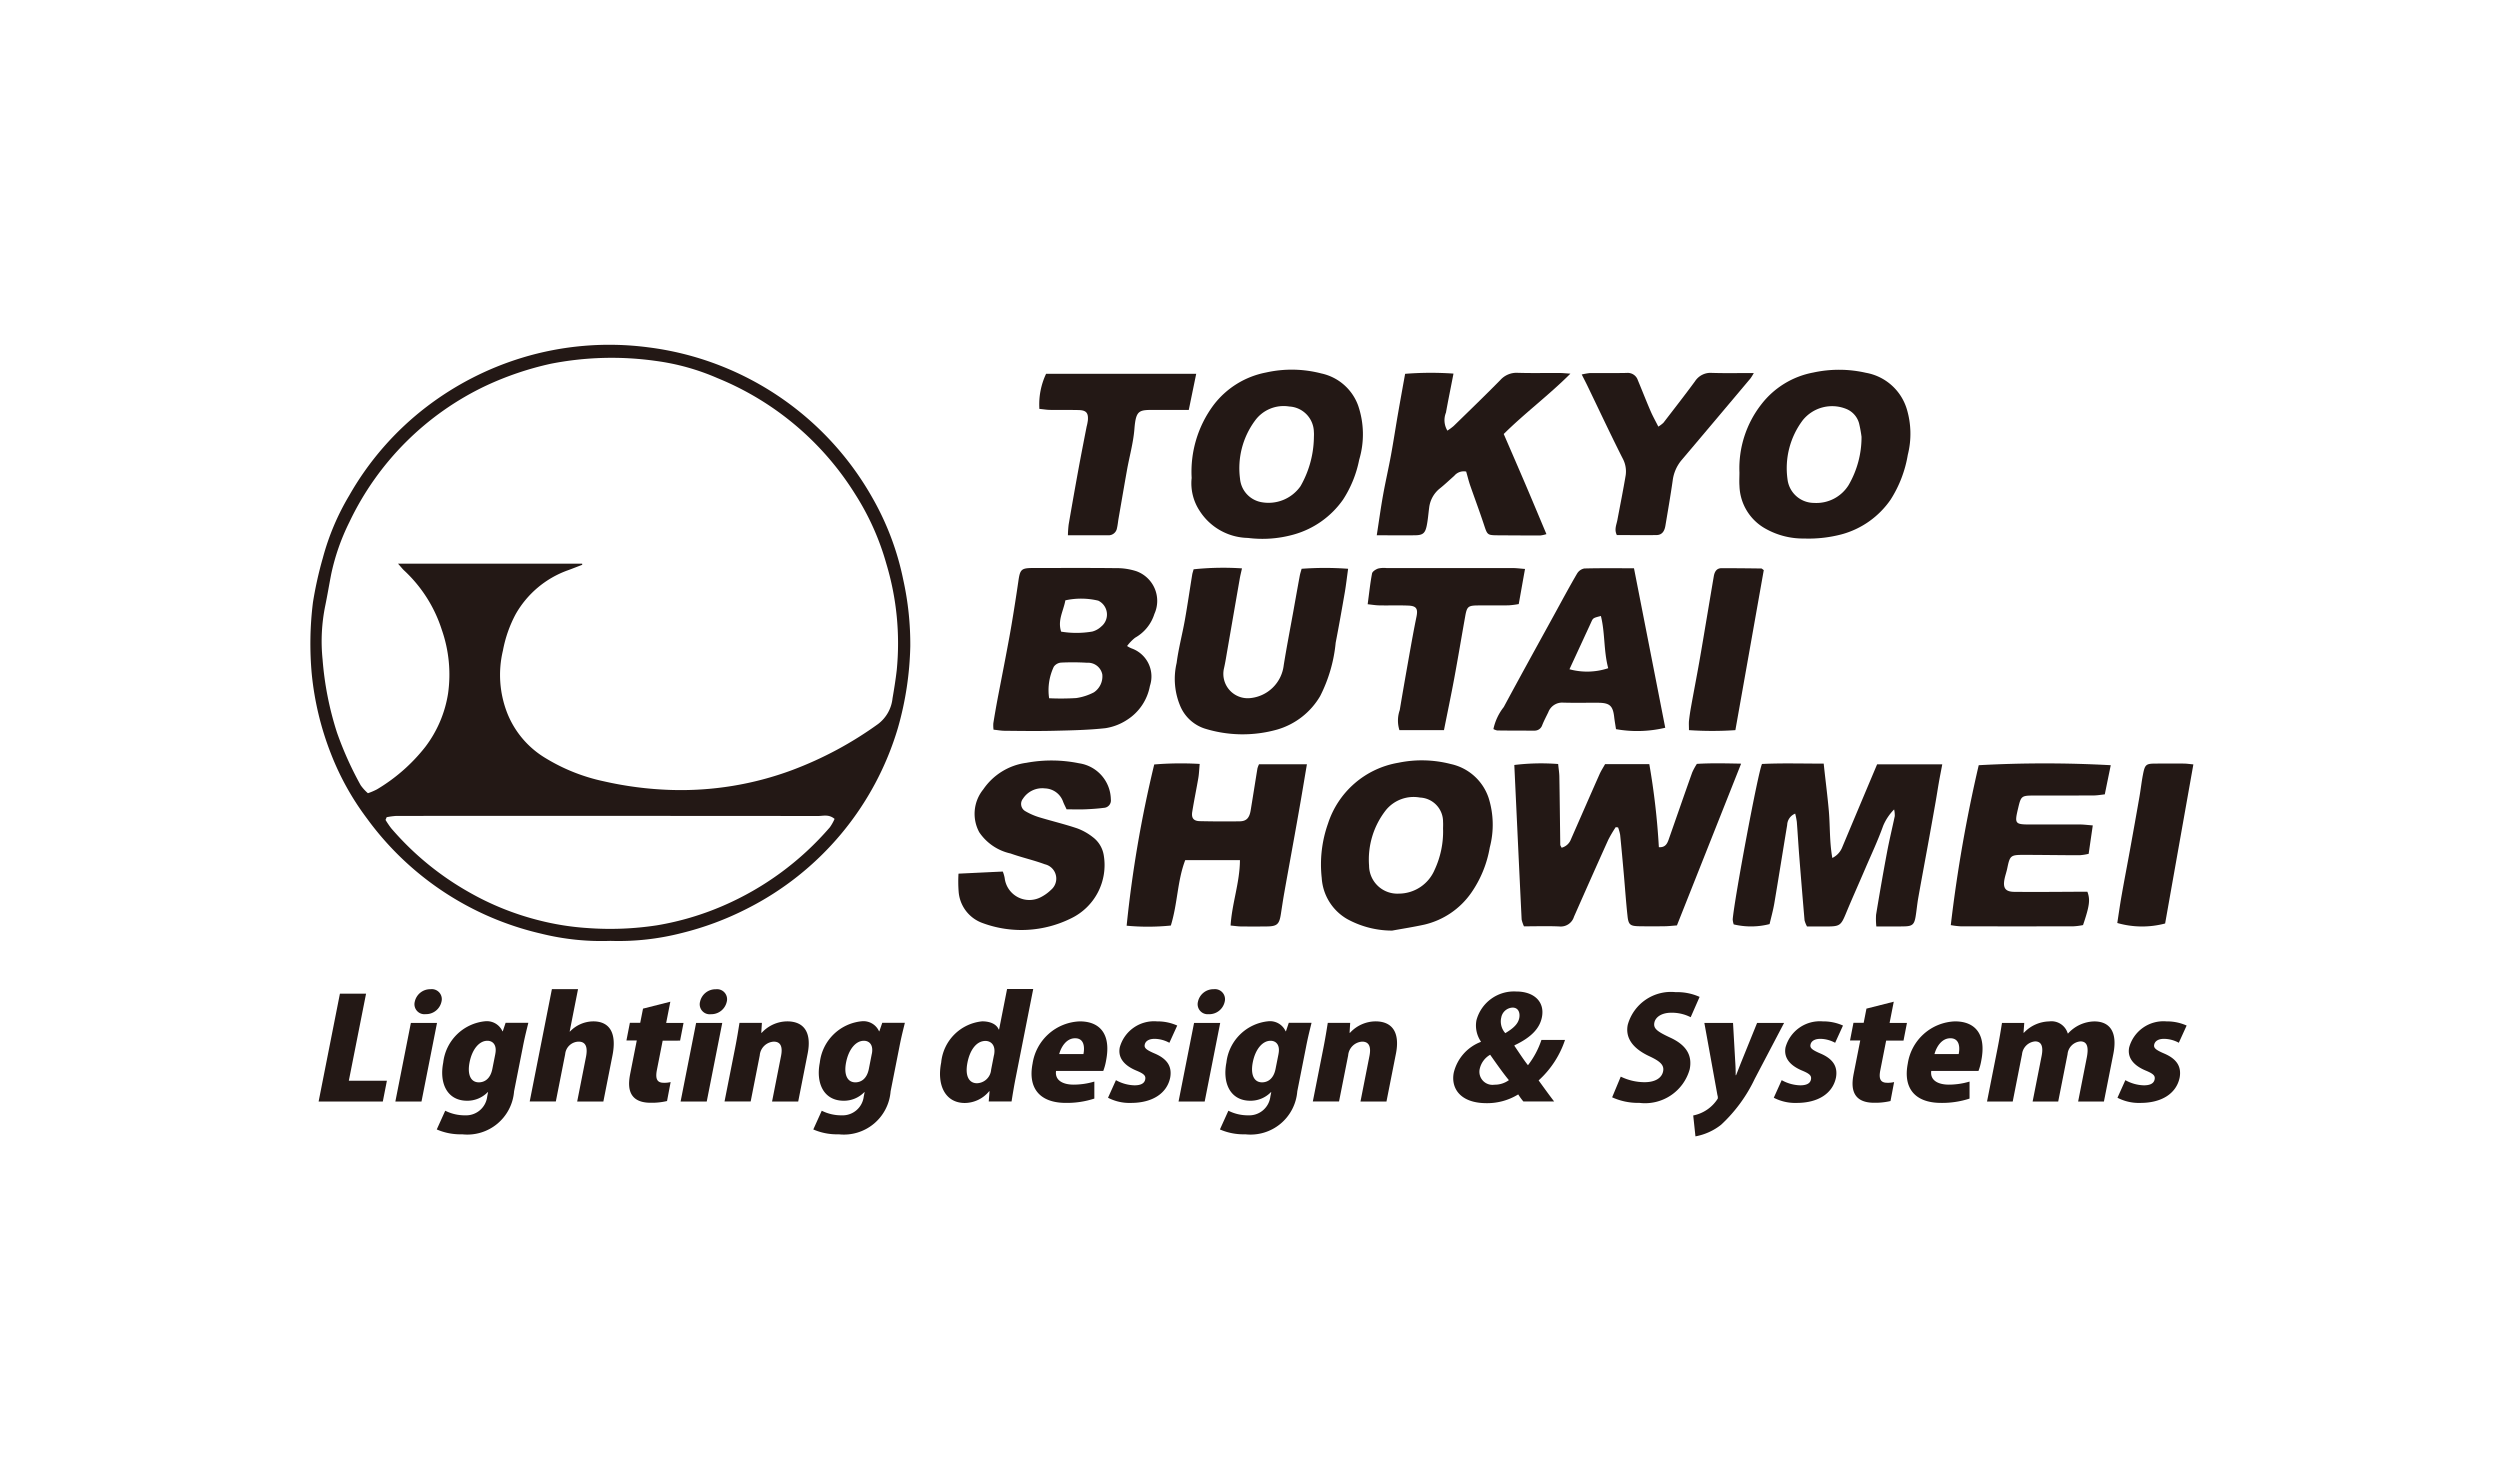 <svg xmlns="http://www.w3.org/2000/svg" xmlns:xlink="http://www.w3.org/1999/xlink" width="145" height="85" viewBox="0 0 145 85">
  <defs>
    <clipPath id="clip-path">
      <rect id="長方形_12454" data-name="長方形 12454" width="145" height="85" transform="translate(-9178 3141)" fill="#ccc"/>
    </clipPath>
  </defs>
  <g id="マスクグループ_3" data-name="マスクグループ 3" transform="translate(9178 -3141)" clip-path="url(#clip-path)">
    <g id="レイヤー_1" data-name="レイヤー 1" transform="translate(-9164.004 3158.909)">
      <g id="グループ_13135" data-name="グループ 13135" transform="translate(4.004 2.091)">
        <g id="グループ_13134" data-name="グループ 13134" transform="translate(0.48 37.361)">
          <path id="パス_8165" data-name="パス 8165" d="M5.611,154.216H1.89l1.236-6.256H4.642l-1,5.051H5.85l-.237,1.206Z" transform="translate(-1.89 -147.69)" fill="#231815"/>
          <path id="パス_8166" data-name="パス 8166" d="M20.906,153.463H19.39l.9-4.558h1.516Zm.242-5.066a.58.58,0,0,1-.633-.72.918.918,0,0,1,.918-.727.58.58,0,0,1,.631.727.918.918,0,0,1-.918.72Z" transform="translate(-14.939 -146.937)" fill="#231815"/>
          <path id="パス_8167" data-name="パス 8167" d="M34.14,154.372c-.086.356-.2.786-.32,1.409l-.506,2.559a2.718,2.718,0,0,1-3.006,2.492,3.447,3.447,0,0,1-1.478-.282l.491-1.086a2.521,2.521,0,0,0,1.152.267,1.236,1.236,0,0,0,1.284-1.094l.048-.252h-.018a1.647,1.647,0,0,1-1.193.5c-1.162,0-1.625-1.012-1.389-2.21a2.712,2.712,0,0,1,2.436-2.4.992.992,0,0,1,1,.582h.018l.165-.493h1.31Zm-1.913,1.788c.1-.511-.145-.753-.463-.753-.473,0-.883.5-1.03,1.246-.14.712.064,1.165.537,1.165.328,0,.669-.2.783-.776l.175-.883Z" transform="translate(-21.978 -152.403)" fill="#231815"/>
          <path id="パス_8168" data-name="パス 8168" d="M54.3,153.456H52.784l.511-2.589c.1-.511.02-.883-.427-.883a.8.8,0,0,0-.781.727l-.542,2.744H50.03l1.287-6.516h1.516l-.486,2.459h.018a1.9,1.9,0,0,1,1.348-.59c.974,0,1.368.7,1.119,1.968l-.529,2.678Z" transform="translate(-37.787 -146.93)" fill="#231815"/>
          <path id="パス_8169" data-name="パス 8169" d="M73.081,150.2l1.577-.4-.242,1.231h1.007l-.2,1.027H74.213l-.338,1.717c-.1.534.038.727.4.727a1.5,1.5,0,0,0,.4-.041l-.209,1.1a3.83,3.83,0,0,1-.951.1c-1.49,0-1.279-1.2-1.178-1.717l.374-1.895h-.6l.2-1.027h.6l.165-.834Z" transform="translate(-54.258 -149.062)" fill="#231815"/>
          <path id="パス_8170" data-name="パス 8170" d="M85.956,153.463H84.44l.9-4.558h1.516ZM86.2,148.4a.579.579,0,0,1-.633-.72.918.918,0,0,1,.918-.727.581.581,0,0,1,.631.727.918.918,0,0,1-.918.72Z" transform="translate(-63.445 -146.937)" fill="#231815"/>
          <path id="パス_8171" data-name="パス 8171" d="M98.733,158.937H97.217l.521-2.645c.094-.478.01-.827-.422-.827a.868.868,0,0,0-.814.8l-.526,2.67H94.46l.613-3.1c.107-.542.186-1.028.254-1.457h1.3l-.036.575h.025a2.029,2.029,0,0,1,1.475-.664c1.017,0,1.424.689,1.19,1.869l-.547,2.777Z" transform="translate(-70.917 -152.411)" fill="#231815"/>
          <path id="パス_8172" data-name="パス 8172" d="M120.01,154.372c-.086.356-.2.786-.32,1.409l-.506,2.559a2.718,2.718,0,0,1-3.006,2.492,3.447,3.447,0,0,1-1.478-.282l.491-1.086a2.521,2.521,0,0,0,1.152.267,1.236,1.236,0,0,0,1.284-1.094l.051-.252h-.018a1.647,1.647,0,0,1-1.193.5c-1.162,0-1.625-1.012-1.389-2.21a2.712,2.712,0,0,1,2.436-2.4.992.992,0,0,1,1,.582h.018l.168-.493h1.31Zm-1.913,1.788c.1-.511-.142-.753-.463-.753-.473,0-.883.5-1.03,1.246-.142.712.064,1.165.537,1.165.328,0,.666-.2.781-.776l.173-.883Z" transform="translate(-86.009 -152.403)" fill="#231815"/>
          <path id="パス_8173" data-name="パス 8173" d="M148,152.032c-.1.5-.186,1.027-.242,1.391h-1.325l.048-.59h-.025a1.85,1.85,0,0,1-1.409.679c-1.111,0-1.638-1-1.371-2.347a2.646,2.646,0,0,1,2.375-2.388c.516,0,.849.193.959.471h.025l.463-2.347h1.516Zm-1.259-1.3c.125-.633-.237-.819-.493-.819-.552,0-.913.567-1.048,1.254-.155.786.092,1.2.554,1.2a.852.852,0,0,0,.819-.791l.165-.842Z" transform="translate(-107.567 -146.9)" fill="#231815"/>
          <path id="パス_8174" data-name="パス 8174" d="M168.118,158.766a5.107,5.107,0,0,1-1.651.252c-1.523,0-2.215-.857-1.935-2.284a2.877,2.877,0,0,1,2.739-2.444c1.155,0,1.829.727,1.523,2.276a3.232,3.232,0,0,1-.163.6h-2.739c-.074.542.394.793,1.022.793a4.212,4.212,0,0,0,1.2-.178v.987Zm-.636-2.581c.079-.4.043-.916-.483-.916s-.821.534-.923.916h1.4Z" transform="translate(-123.122 -152.411)" fill="#231815"/>
          <path id="パス_8175" data-name="パス 8175" d="M185.456,155.529a1.828,1.828,0,0,0-.849-.226c-.343,0-.537.137-.575.341-.038.186.086.3.58.511.778.331,1,.8.9,1.384-.186.938-1.05,1.48-2.274,1.48a2.693,2.693,0,0,1-1.335-.3l.46-1.02a2.311,2.311,0,0,0,1.071.3c.389,0,.582-.122.626-.341s-.071-.331-.526-.519c-.86-.364-1.043-.875-.949-1.343a2.061,2.061,0,0,1,2.157-1.506,2.791,2.791,0,0,1,1.175.242l-.455,1Z" transform="translate(-136.118 -152.411)" fill="#231815"/>
          <path id="パス_8176" data-name="パス 8176" d="M199.516,153.463H198l.9-4.558h1.516Zm.242-5.066a.58.58,0,0,1-.633-.72.918.918,0,0,1,.918-.727.583.583,0,0,1,.633.727A.918.918,0,0,1,199.757,148.4Z" transform="translate(-148.124 -146.937)" fill="#231815"/>
          <path id="パス_8177" data-name="パス 8177" d="M212.743,154.372c-.086.356-.2.786-.32,1.409l-.506,2.559a2.719,2.719,0,0,1-3.009,2.492,3.447,3.447,0,0,1-1.478-.282l.491-1.086a2.521,2.521,0,0,0,1.152.267,1.236,1.236,0,0,0,1.284-1.094l.051-.252h-.018a1.647,1.647,0,0,1-1.193.5c-1.162,0-1.625-1.012-1.391-2.21a2.712,2.712,0,0,1,2.436-2.4.992.992,0,0,1,1,.582h.018l.165-.493h1.31Zm-1.913,1.788c.1-.511-.145-.753-.463-.753-.473,0-.883.5-1.03,1.246-.14.712.064,1.165.537,1.165.328,0,.669-.2.783-.776l.175-.883Z" transform="translate(-155.155 -152.403)" fill="#231815"/>
          <path id="パス_8178" data-name="パス 8178" d="M232.9,158.937h-1.516l.521-2.645c.094-.478.008-.827-.422-.827a.868.868,0,0,0-.814.8l-.529,2.67H228.62l.613-3.1c.107-.542.186-1.028.254-1.457h1.3l-.036.575h.025a2.033,2.033,0,0,1,1.475-.664c1.017,0,1.422.689,1.19,1.869l-.549,2.777Z" transform="translate(-170.956 -152.411)" fill="#231815"/>
          <path id="パス_8179" data-name="パス 8179" d="M264.712,153.851a3.579,3.579,0,0,1-.3-.412,3.433,3.433,0,0,1-1.831.509c-1.551,0-2.083-.883-1.907-1.773a2.548,2.548,0,0,1,1.567-1.78l.005-.025a1.648,1.648,0,0,1-.257-1.231,2.254,2.254,0,0,1,2.309-1.668c1.025,0,1.666.59,1.488,1.49-.122.615-.572,1.15-1.587,1.628l-.008.033c.262.382.557.842.786,1.124a4.93,4.93,0,0,0,.781-1.465h1.368a5.516,5.516,0,0,1-1.531,2.347c.277.379.575.8.9,1.221H264.71Zm-.842-1.239c-.313-.374-.71-.938-1.086-1.473a1.257,1.257,0,0,0-.6.8.758.758,0,0,0,.847.938A1.4,1.4,0,0,0,263.87,152.613Zm-.45-3.6a1.019,1.019,0,0,0,.242.875c.5-.3.745-.549.811-.883.053-.275-.036-.6-.389-.6a.7.7,0,0,0-.661.608Z" transform="translate(-194.835 -147.325)" fill="#231815"/>
          <path id="パス_8180" data-name="パス 8180" d="M301.432,149.08a2.394,2.394,0,0,0-1.119-.259c-.585,0-.923.267-.984.575-.069.348.173.519.916.867.972.445,1.289,1.061,1.134,1.836a2.689,2.689,0,0,1-2.917,1.951,3.64,3.64,0,0,1-1.582-.323l.5-1.2a3.152,3.152,0,0,0,1.384.323c.636,0,1-.259,1.073-.631s-.186-.59-.816-.883c-.961-.453-1.384-1.068-1.236-1.813a2.6,2.6,0,0,1,2.777-1.895,3.158,3.158,0,0,1,1.391.275l-.516,1.175Z" transform="translate(-221.856 -147.444)" fill="#231815"/>
          <path id="パス_8181" data-name="パス 8181" d="M320.64,154.633l-1.7,3.238a8.709,8.709,0,0,1-1.956,2.67,3.374,3.374,0,0,1-1.485.671L315.37,160a2.18,2.18,0,0,0,1.424-.979.427.427,0,0,0-.02-.2l-.758-4.186h1.663l.127,2.236c.018.259.03.549.025.793h.025c.1-.244.209-.534.31-.786l.908-2.243h1.567Z" transform="translate(-235.643 -152.664)" fill="#231815"/>
          <path id="パス_8182" data-name="パス 8182" d="M337.286,155.529a1.829,1.829,0,0,0-.849-.226c-.343,0-.537.137-.575.341-.038.186.086.3.58.511.778.331,1,.8.9,1.384-.186.938-1.05,1.48-2.274,1.48a2.693,2.693,0,0,1-1.335-.3l.46-1.02a2.311,2.311,0,0,0,1.071.3c.389,0,.585-.122.626-.341s-.071-.331-.526-.519c-.857-.364-1.04-.875-.949-1.343a2.063,2.063,0,0,1,2.157-1.506,2.791,2.791,0,0,1,1.175.242l-.455,1Z" transform="translate(-249.334 -152.411)" fill="#231815"/>
          <path id="パス_8183" data-name="パス 8183" d="M352.089,150.2l1.577-.4-.242,1.231h1.007l-.2,1.027h-1.007l-.338,1.717c-.107.534.036.727.4.727a1.5,1.5,0,0,0,.4-.041l-.209,1.1a3.846,3.846,0,0,1-.951.1c-1.49,0-1.279-1.2-1.178-1.717l.374-1.895h-.593l.2-1.027h.593l.163-.834Z" transform="translate(-262.308 -149.062)" fill="#231815"/>
          <path id="パス_8184" data-name="パス 8184" d="M367.71,158.766a5.112,5.112,0,0,1-1.653.252c-1.523,0-2.215-.857-1.935-2.284a2.877,2.877,0,0,1,2.739-2.444c1.155,0,1.829.727,1.523,2.276a3.234,3.234,0,0,1-.163.6h-2.739c-.074.542.394.793,1.022.793a4.213,4.213,0,0,0,1.2-.178v.987Zm-.636-2.581c.081-.4.043-.916-.483-.916s-.819.534-.921.916Z" transform="translate(-271.95 -152.411)" fill="#231815"/>
          <path id="パス_8185" data-name="パス 8185" d="M389.13,158.937h-1.49l.5-2.541c.114-.575.048-.946-.364-.946a.817.817,0,0,0-.75.745l-.542,2.744H385l.524-2.655c.086-.445.043-.834-.379-.834a.837.837,0,0,0-.76.753l-.539,2.734h-1.49l.613-3.1c.107-.542.186-1.027.254-1.457h1.292l-.043.567h.025a2.073,2.073,0,0,1,1.465-.656.983.983,0,0,1,1.076.7h.018a2.111,2.111,0,0,1,1.516-.7c.949,0,1.35.664,1.111,1.877l-.547,2.767Z" transform="translate(-285.588 -152.41)" fill="#231815"/>
          <path id="パス_8186" data-name="パス 8186" d="M415.668,155.529a1.831,1.831,0,0,0-.852-.226c-.346,0-.534.137-.575.341-.036.186.086.3.58.511.778.331,1,.8.9,1.384-.186.938-1.05,1.48-2.274,1.48a2.693,2.693,0,0,1-1.335-.3l.458-1.02a2.311,2.311,0,0,0,1.071.3c.389,0,.582-.122.626-.341s-.071-.331-.526-.519c-.86-.364-1.043-.875-.949-1.343a2.061,2.061,0,0,1,2.157-1.506,2.791,2.791,0,0,1,1.175.242l-.455,1Z" transform="translate(-307.779 -152.411)" fill="#231815"/>
        </g>
        <path id="パス_8187" data-name="パス 8187" d="M17.409,34.571a14.5,14.5,0,0,1-4.023-.42,17.3,17.3,0,0,1-10.1-6.681,15.719,15.719,0,0,1-2.1-3.784,17.339,17.339,0,0,1-1.1-4.58,19.387,19.387,0,0,1,.069-4.174,21.871,21.871,0,0,1,.572-2.569A14.213,14.213,0,0,1,2.261,8.734,17.14,17.14,0,0,1,6.755,3.586,17.558,17.558,0,0,1,12.248.76,17.373,17.373,0,0,1,19.6.145,17.417,17.417,0,0,1,32.618,8.9a15.974,15.974,0,0,1,1.77,4.71,17.34,17.34,0,0,1,.412,3.876,18.681,18.681,0,0,1-.712,4.715,17.22,17.22,0,0,1-8.767,10.506,17.537,17.537,0,0,1-3.8,1.414,14.667,14.667,0,0,1-4.11.45ZM15.768,12.7c0,.02.005.041.005.058-.285.109-.572.224-.86.328a5.687,5.687,0,0,0-3,2.533,7.312,7.312,0,0,0-.74,2.113,6.076,6.076,0,0,0,.249,3.624,5.334,5.334,0,0,0,2.251,2.632,10.769,10.769,0,0,0,3.352,1.328,20.5,20.5,0,0,0,3.871.5,18.5,18.5,0,0,0,7.063-1.155,21.239,21.239,0,0,0,4.972-2.668A2.143,2.143,0,0,0,33.77,20.5c.094-.542.181-1.086.244-1.633a15.982,15.982,0,0,0-.6-6.157,15.065,15.065,0,0,0-1.811-4.049,16.944,16.944,0,0,0-7.986-6.73,13.342,13.342,0,0,0-3.594-1,18.3,18.3,0,0,0-6.081.168,18.063,18.063,0,0,0-3.736,1.264,16.658,16.658,0,0,0-7.94,7.922,12.61,12.61,0,0,0-1.05,3c-.12.61-.221,1.226-.346,1.834A10.3,10.3,0,0,0,.712,18.24a18.441,18.441,0,0,0,.837,4.252,19.811,19.811,0,0,0,1.373,3.052,2.658,2.658,0,0,0,.42.463,3.77,3.77,0,0,0,.524-.224,10.177,10.177,0,0,0,2.8-2.457,6.869,6.869,0,0,0,1.325-3.105,7.873,7.873,0,0,0-.366-3.7,8.022,8.022,0,0,0-2.152-3.405c-.114-.1-.209-.229-.384-.422H15.773ZM4.428,27.4c-.02.051-.041.1-.064.155a5.141,5.141,0,0,0,.326.481,16.852,16.852,0,0,0,4.525,3.716,16.093,16.093,0,0,0,4.011,1.618,15.35,15.35,0,0,0,2.874.458,17.889,17.889,0,0,0,4.008-.16,16.515,16.515,0,0,0,3.835-1.134,17.146,17.146,0,0,0,6.193-4.552,2.653,2.653,0,0,0,.272-.486c-.333-.282-.659-.168-.956-.168q-12.231-.011-24.459-.005a4.253,4.253,0,0,0-.562.074Z" transform="translate(-0.003 0)" fill="#231815" fill-rule="evenodd"/>
        <path id="パス_8188" data-name="パス 8188" d="M275.132,104.9a2.015,2.015,0,0,1-.137-.4c-.145-2.968-.282-5.933-.425-8.963a12.856,12.856,0,0,1,2.543-.056c.025.265.064.493.069.72.023,1.32.036,2.64.053,3.96,0,.048.043.1.079.175a.79.79,0,0,0,.542-.491c.552-1.256,1.1-2.515,1.656-3.769.089-.2.209-.384.323-.588H282.4a41.814,41.814,0,0,1,.554,4.817c.376.025.483-.206.57-.448.455-1.295.9-2.589,1.363-3.884a3.464,3.464,0,0,1,.272-.5c.837-.051,1.651-.031,2.566-.013-1.269,3.2-2.492,6.282-3.723,9.382-.27.02-.486.046-.7.048q-.744.011-1.488,0c-.519-.01-.623-.084-.677-.587-.086-.783-.14-1.572-.209-2.358s-.14-1.569-.219-2.355a2.671,2.671,0,0,0-.12-.432l-.137-.015a7.365,7.365,0,0,0-.432.732c-.671,1.483-1.33,2.973-1.989,4.463a.8.8,0,0,1-.839.565c-.674-.031-1.35-.008-2.052-.008Z" transform="translate(-204.74 -71.168)" fill="#231815" fill-rule="evenodd"/>
        <path id="パス_8189" data-name="パス 8189" d="M328,98.369a.739.739,0,0,0-.465.659c-.252,1.518-.491,3.039-.748,4.558-.071.412-.186.816-.272,1.19a4.329,4.329,0,0,1-2.08.018,1.087,1.087,0,0,1-.059-.292c.1-1.2,1.48-8.594,1.7-9.013,1.147-.056,2.33-.02,3.578-.02.1.961.221,1.864.3,2.772.074.88.033,1.773.2,2.7a1.173,1.173,0,0,0,.585-.646c.664-1.584,1.33-3.166,2.012-4.784h3.779c-.074.4-.145.748-.206,1.1s-.117.725-.181,1.086q-.229,1.3-.465,2.594c-.181.992-.366,1.981-.542,2.976-.064.361-.094.727-.155,1.089-.074.43-.186.539-.613.552-.529.015-1.058.005-1.661.005a3.936,3.936,0,0,1-.015-.682c.2-1.211.409-2.421.636-3.627.132-.7.3-1.391.448-2.091a1.577,1.577,0,0,0-.038-.387,3,3,0,0,0-.638.956c-.3.842-.684,1.656-1.038,2.48-.374.875-.766,1.742-1.129,2.622-.272.656-.354.727-1.048.73h-1.2a1.677,1.677,0,0,1-.142-.356q-.16-1.862-.308-3.728c-.051-.659-.089-1.32-.14-1.979a4.462,4.462,0,0,0-.094-.481Z" transform="translate(-241.879 -71.179)" fill="#231815" fill-rule="evenodd"/>
        <path id="パス_8190" data-name="パス 8190" d="M155.753,60.273a1.942,1.942,0,0,1-.013-.371q.1-.622.214-1.244c.16-.847.328-1.691.488-2.536.122-.649.247-1.295.356-1.946q.21-1.247.392-2.5c.1-.707.168-.778.86-.781,1.6,0,3.194-.01,4.792.008a3.708,3.708,0,0,1,1.185.175,1.829,1.829,0,0,1,1.053,2.485,2.4,2.4,0,0,1-1.117,1.376,2.564,2.564,0,0,0-.465.481,1.514,1.514,0,0,0,.252.135,1.728,1.728,0,0,1,1.071,2.182A2.962,2.962,0,0,1,163.5,59.7a3.145,3.145,0,0,1-1.264.486c-.982.107-1.976.127-2.965.15-.954.023-1.91.01-2.864,0-.211,0-.425-.041-.654-.064Zm3.22-1.824a14.618,14.618,0,0,0,1.572-.01,3.216,3.216,0,0,0,1.03-.333,1.117,1.117,0,0,0,.486-1.038.844.844,0,0,0-.885-.677,13.779,13.779,0,0,0-1.485-.01.576.576,0,0,0-.443.239,3.177,3.177,0,0,0-.272,1.826Zm.7-3.863a5.46,5.46,0,0,0,1.808-.005,1.219,1.219,0,0,0,.519-.292.894.894,0,0,0-.175-1.5,4.267,4.267,0,0,0-1.907-.018c-.109.615-.463,1.15-.244,1.818Z" transform="translate(-116.127 -37.951)" fill="#231815" fill-rule="evenodd"/>
        <path id="パス_8191" data-name="パス 8191" d="M193.834,95.491h2.775c-.12.707-.229,1.368-.343,2.03q-.244,1.408-.5,2.813c-.155.865-.315,1.729-.468,2.6-.074.415-.135.832-.2,1.249-.092.593-.219.71-.827.715q-.744.008-1.488,0c-.178,0-.356-.031-.6-.053.079-1.289.534-2.49.542-3.792h-3.174c-.46,1.2-.435,2.49-.834,3.792a13.274,13.274,0,0,1-2.564.01,69.908,69.908,0,0,1,1.6-9.352,18.84,18.84,0,0,1,2.637-.031c-.031.331-.038.582-.081.829-.112.651-.247,1.3-.351,1.948-.059.361.076.534.437.542q1.156.027,2.314.01c.387-.005.562-.191.636-.626.135-.814.262-1.63.394-2.442a1.672,1.672,0,0,1,.089-.237Z" transform="translate(-138.808 -71.164)" fill="#231815" fill-rule="evenodd"/>
        <path id="パス_8192" data-name="パス 8192" d="M247.658,6.427c-.16.829-.308,1.544-.437,2.261a1.175,1.175,0,0,0,.084,1.045,3.38,3.38,0,0,0,.359-.265c.908-.885,1.821-1.765,2.709-2.668a1.264,1.264,0,0,1,1.02-.42c.806.025,1.618.005,2.426.01.16,0,.32.018.621.038-1.269,1.267-2.62,2.266-3.868,3.5.415.959.834,1.923,1.249,2.892.407.954.806,1.913,1.228,2.915a1.886,1.886,0,0,1-.361.079c-.809,0-1.618-.005-2.426-.01-.646-.005-.636-.013-.837-.618-.252-.763-.534-1.518-.8-2.279-.092-.27-.158-.549-.231-.8a.714.714,0,0,0-.692.247c-.275.242-.544.5-.829.727a1.68,1.68,0,0,0-.626,1.124c-.046.346-.071.694-.14,1.035-.089.445-.229.557-.674.562-.712.01-1.424,0-2.225,0,.127-.816.231-1.584.369-2.35s.318-1.544.46-2.319.259-1.554.394-2.332.275-1.546.422-2.363a18.736,18.736,0,0,1,2.805-.013Z" transform="translate(-181.356 -4.756)" fill="#231815" fill-rule="evenodd"/>
        <path id="パス_8193" data-name="パス 8193" d="M325.887,11.649A6.025,6.025,0,0,1,327.153,7.7,4.952,4.952,0,0,1,330.17,5.85a7.02,7.02,0,0,1,3.052.015,3.027,3.027,0,0,1,2.373,2.111,4.978,4.978,0,0,1,.056,2.648,6.94,6.94,0,0,1-.994,2.594,5.056,5.056,0,0,1-2.846,2.017,7.5,7.5,0,0,1-2.172.242,4.425,4.425,0,0,1-2.21-.554,2.936,2.936,0,0,1-1.541-2.5C325.869,12.165,325.887,11.906,325.887,11.649Zm7.08-2.08a7.627,7.627,0,0,0-.142-.773,1.258,1.258,0,0,0-.74-.834,2.185,2.185,0,0,0-2.528.656,4.632,4.632,0,0,0-.883,3.418,1.553,1.553,0,0,0,1.544,1.376,2.2,2.2,0,0,0,2-1.033,5.535,5.535,0,0,0,.75-2.808Z" transform="translate(-242.999 -4.243)" fill="#231815" fill-rule="evenodd"/>
        <path id="パス_8194" data-name="パス 8194" d="M200.982,11.963a6.472,6.472,0,0,1,1.261-4.235,5.008,5.008,0,0,1,3.052-1.9,6.821,6.821,0,0,1,3.212.056,2.923,2.923,0,0,1,2.134,1.872,5.152,5.152,0,0,1,.058,3.128,6.575,6.575,0,0,1-.941,2.322,5.2,5.2,0,0,1-2.848,2.017,6.694,6.694,0,0,1-2.665.2,3.4,3.4,0,0,1-2.808-1.582,2.9,2.9,0,0,1-.458-1.882Zm7.088-2.3c0-.127.013-.257,0-.384A1.507,1.507,0,0,0,206.638,7.8a2.049,2.049,0,0,0-1.984.821,4.645,4.645,0,0,0-.867,3.37,1.515,1.515,0,0,0,1.2,1.35,2.267,2.267,0,0,0,2.307-.918,5.862,5.862,0,0,0,.776-2.767Z" transform="translate(-149.865 -4.223)" fill="#231815" fill-rule="evenodd"/>
        <path id="パス_8195" data-name="パス 8195" d="M234.627,104.642a5.431,5.431,0,0,1-2.607-.671,2.96,2.96,0,0,1-1.475-2.386,7.078,7.078,0,0,1,.364-3.149,5.2,5.2,0,0,1,4.072-3.528,6.726,6.726,0,0,1,3.054.074,2.975,2.975,0,0,1,2.192,1.971,5.176,5.176,0,0,1,.064,2.871,6.526,6.526,0,0,1-1.073,2.625,4.588,4.588,0,0,1-2.711,1.844C235.883,104.431,235.253,104.528,234.627,104.642Zm2.955-5.865c0-.148.01-.3,0-.44a1.4,1.4,0,0,0-1.338-1.412,2.072,2.072,0,0,0-1.971.722,4.645,4.645,0,0,0-.982,3.227,1.637,1.637,0,0,0,1.722,1.623,2.263,2.263,0,0,0,2.08-1.381,5.258,5.258,0,0,0,.491-2.34Z" transform="translate(-171.885 -70.667)" fill="#231815" fill-rule="evenodd"/>
        <path id="パス_8196" data-name="パス 8196" d="M204.543,50.9a18.31,18.31,0,0,1,2.693,0c-.071.511-.12.944-.193,1.371-.168.974-.341,1.948-.529,2.92a8.629,8.629,0,0,1-.9,3.093,4.265,4.265,0,0,1-2.49,1.941,7.4,7.4,0,0,1-4.232-.066,2.321,2.321,0,0,1-1.378-1.264,4.055,4.055,0,0,1-.224-2.533c.107-.834.328-1.653.476-2.482.158-.885.285-1.773.43-2.66.013-.071.038-.14.079-.29a16.5,16.5,0,0,1,2.805-.053c-.056.252-.1.422-.13.6q-.359,2.06-.715,4.12c-.064.361-.117.725-.2,1.083a1.413,1.413,0,0,0,1.539,1.719A2.163,2.163,0,0,0,203.5,56.5c.168-1.048.371-2.093.56-3.138.122-.684.244-1.371.371-2.058.023-.125.064-.244.109-.409Z" transform="translate(-147.045 -37.911)" fill="#231815" fill-rule="evenodd"/>
        <path id="パス_8197" data-name="パス 8197" d="M382.335,99.054c-.086.59-.158,1.091-.239,1.648a3.281,3.281,0,0,1-.524.081c-1.083,0-2.167-.02-3.25-.02-.753,0-.794.043-.944.766-.043.216-.12.425-.163.641-.1.521.051.735.585.738,1.287.01,2.571,0,3.858-.008h.364c.173.465.127.814-.252,1.935a3.89,3.89,0,0,1-.549.071q-3.277.008-6.559,0a4.354,4.354,0,0,1-.562-.069,83.54,83.54,0,0,1,1.62-9.275,69.921,69.921,0,0,1,7.658,0c-.112.544-.224,1.091-.346,1.691-.216.023-.43.061-.641.064-1.157.005-2.314,0-3.472.005-.72,0-.748.028-.913.732-.219.921-.193.949.773.946.936,0,1.874,0,2.81,0C381.8,99,382.019,99.029,382.335,99.054Z" transform="translate(-278.954 -71.18)" fill="#231815" fill-rule="evenodd"/>
        <path id="パス_8198" data-name="パス 8198" d="M154.075,97.643c-.071-.158-.15-.3-.206-.453a1.155,1.155,0,0,0-1.048-.763,1.333,1.333,0,0,0-1.279.6.483.483,0,0,0,.14.722,3.774,3.774,0,0,0,.8.351c.735.224,1.483.4,2.21.646a3.329,3.329,0,0,1,.9.506,1.64,1.64,0,0,1,.638,1.055,3.43,3.43,0,0,1-1.885,3.652,6.485,6.485,0,0,1-5.132.282,2.1,2.1,0,0,1-1.4-1.829,7.77,7.77,0,0,1-.008-1.04c.9-.043,1.732-.084,2.569-.122a1.956,1.956,0,0,1,.109.374,1.44,1.44,0,0,0,2.068,1.127,2.4,2.4,0,0,0,.621-.44.852.852,0,0,0-.359-1.483c-.651-.242-1.335-.392-1.989-.626a2.953,2.953,0,0,1-1.816-1.233,2.247,2.247,0,0,1,.234-2.485,3.6,3.6,0,0,1,2.5-1.541,7.989,7.989,0,0,1,3.06.028,2.153,2.153,0,0,1,1.839,2.093.429.429,0,0,1-.409.491c-.364.048-.732.071-1.1.086-.343.013-.689,0-1.063,0Z" transform="translate(-110.212 -70.7)" fill="#231815" fill-rule="evenodd"/>
        <path id="パス_8199" data-name="パス 8199" d="M277.969,50.941c.615,3.138,1.216,6.2,1.813,9.252a7.028,7.028,0,0,1-2.856.081c-.03-.2-.071-.43-.1-.656-.071-.694-.249-.87-.931-.875s-1.358.013-2.037-.008a.859.859,0,0,0-.86.56c-.12.247-.249.491-.351.745a.462.462,0,0,1-.463.32c-.715,0-1.432,0-2.147-.01a.8.8,0,0,1-.221-.081,3.1,3.1,0,0,1,.6-1.277c.979-1.821,1.981-3.632,2.976-5.445.422-.771.837-1.544,1.279-2.3a.628.628,0,0,1,.415-.292c.931-.025,1.864-.013,2.882-.013ZM274.227,56.8a3.9,3.9,0,0,0,2.248-.061c-.27-1.017-.178-2.042-.425-3.029-.455.117-.453.117-.565.364-.173.381-.351.76-.526,1.142-.226.491-.455.982-.732,1.584Z" transform="translate(-201.198 -37.983)" fill="#231815" fill-rule="evenodd"/>
        <path id="パス_8200" data-name="パス 8200" d="M289.913,6.492a4.06,4.06,0,0,1,.476-.084c.715-.005,1.432.008,2.149-.008a.614.614,0,0,1,.636.422c.247.59.478,1.188.732,1.775.127.3.287.58.455.916a1.687,1.687,0,0,0,.3-.226c.615-.8,1.234-1.592,1.831-2.406a1.07,1.07,0,0,1,.979-.483c.783.025,1.569.008,2.429.008a3.217,3.217,0,0,1-.188.305q-2,2.381-4.008,4.753a2.285,2.285,0,0,0-.511,1.193c-.125.87-.275,1.737-.42,2.6-.048.292-.175.542-.516.547-.766.01-1.534,0-2.3,0-.165-.32-.02-.6.031-.877.163-.865.336-1.727.481-2.592a1.586,1.586,0,0,0-.188-1c-.7-1.386-1.361-2.8-2.037-4.2-.092-.191-.191-.379-.328-.651Z" transform="translate(-216.179 -4.77)" fill="#231815" fill-rule="evenodd"/>
        <path id="パス_8201" data-name="パス 8201" d="M245.563,60.29h-2.592a1.846,1.846,0,0,1,.02-1.162c.173-1.048.359-2.093.544-3.141.135-.758.27-1.516.425-2.269.094-.458.005-.628-.46-.649-.57-.025-1.139,0-1.709-.013-.211-.005-.422-.041-.661-.066.086-.636.145-1.216.254-1.785.023-.117.214-.237.351-.285a1.492,1.492,0,0,1,.491-.028h7.33c.214,0,.425.031.7.051-.127.7-.239,1.345-.364,2.037a5.286,5.286,0,0,1-.582.074c-.588.01-1.175,0-1.763.005s-.659.058-.76.631c-.216,1.208-.417,2.421-.641,3.627-.181.972-.384,1.935-.59,2.971Z" transform="translate(-179.805 -37.944)" fill="#231815" fill-rule="evenodd"/>
        <path id="パス_8202" data-name="パス 8202" d="M175.357,6.59c-.155.755-.29,1.409-.432,2.1h-1.862c-1.012,0-1.2-.051-1.292,1.117-.066.816-.3,1.62-.44,2.431-.165.921-.32,1.841-.481,2.762-.031.181-.046.366-.089.544a.493.493,0,0,1-.509.417h-2.337a6.1,6.1,0,0,1,.043-.623q.275-1.6.565-3.192c.153-.829.315-1.656.476-2.482a2.812,2.812,0,0,0,.074-.376c.033-.42-.094-.577-.519-.59-.549-.015-1.1,0-1.653-.01-.2,0-.389-.036-.641-.058a4.158,4.158,0,0,1,.389-2.035h8.711Z" transform="translate(-123.976 -4.914)" fill="#231815" fill-rule="evenodd"/>
        <path id="パス_8203" data-name="パス 8203" d="M317.1,60.331a19.906,19.906,0,0,1-2.7,0c0-.221-.013-.379,0-.532.031-.272.071-.544.12-.816.155-.865.323-1.727.476-2.592.165-.936.32-1.877.478-2.815.122-.722.242-1.445.366-2.167.043-.254.153-.468.448-.471.768,0,1.539.008,2.309.018.031,0,.061.038.142.094-.539,3.044-1.083,6.114-1.646,9.278Z" transform="translate(-234.44 -37.983)" fill="#231815" fill-rule="evenodd"/>
        <path id="パス_8204" data-name="パス 8204" d="M416.493,95.52c-.554,3.121-1.1,6.19-1.638,9.23a5.213,5.213,0,0,1-2.775-.028c.079-.514.155-1.053.249-1.587.155-.883.326-1.765.486-2.645.186-1.027.371-2.055.549-3.082.076-.432.122-.872.206-1.3.114-.588.178-.631.758-.633.532,0,1.066-.005,1.6,0,.16,0,.318.025.567.048Z" transform="translate(-307.277 -71.188)" fill="#231815" fill-rule="evenodd"/>
      </g>
    </g>
  </g>
</svg>
